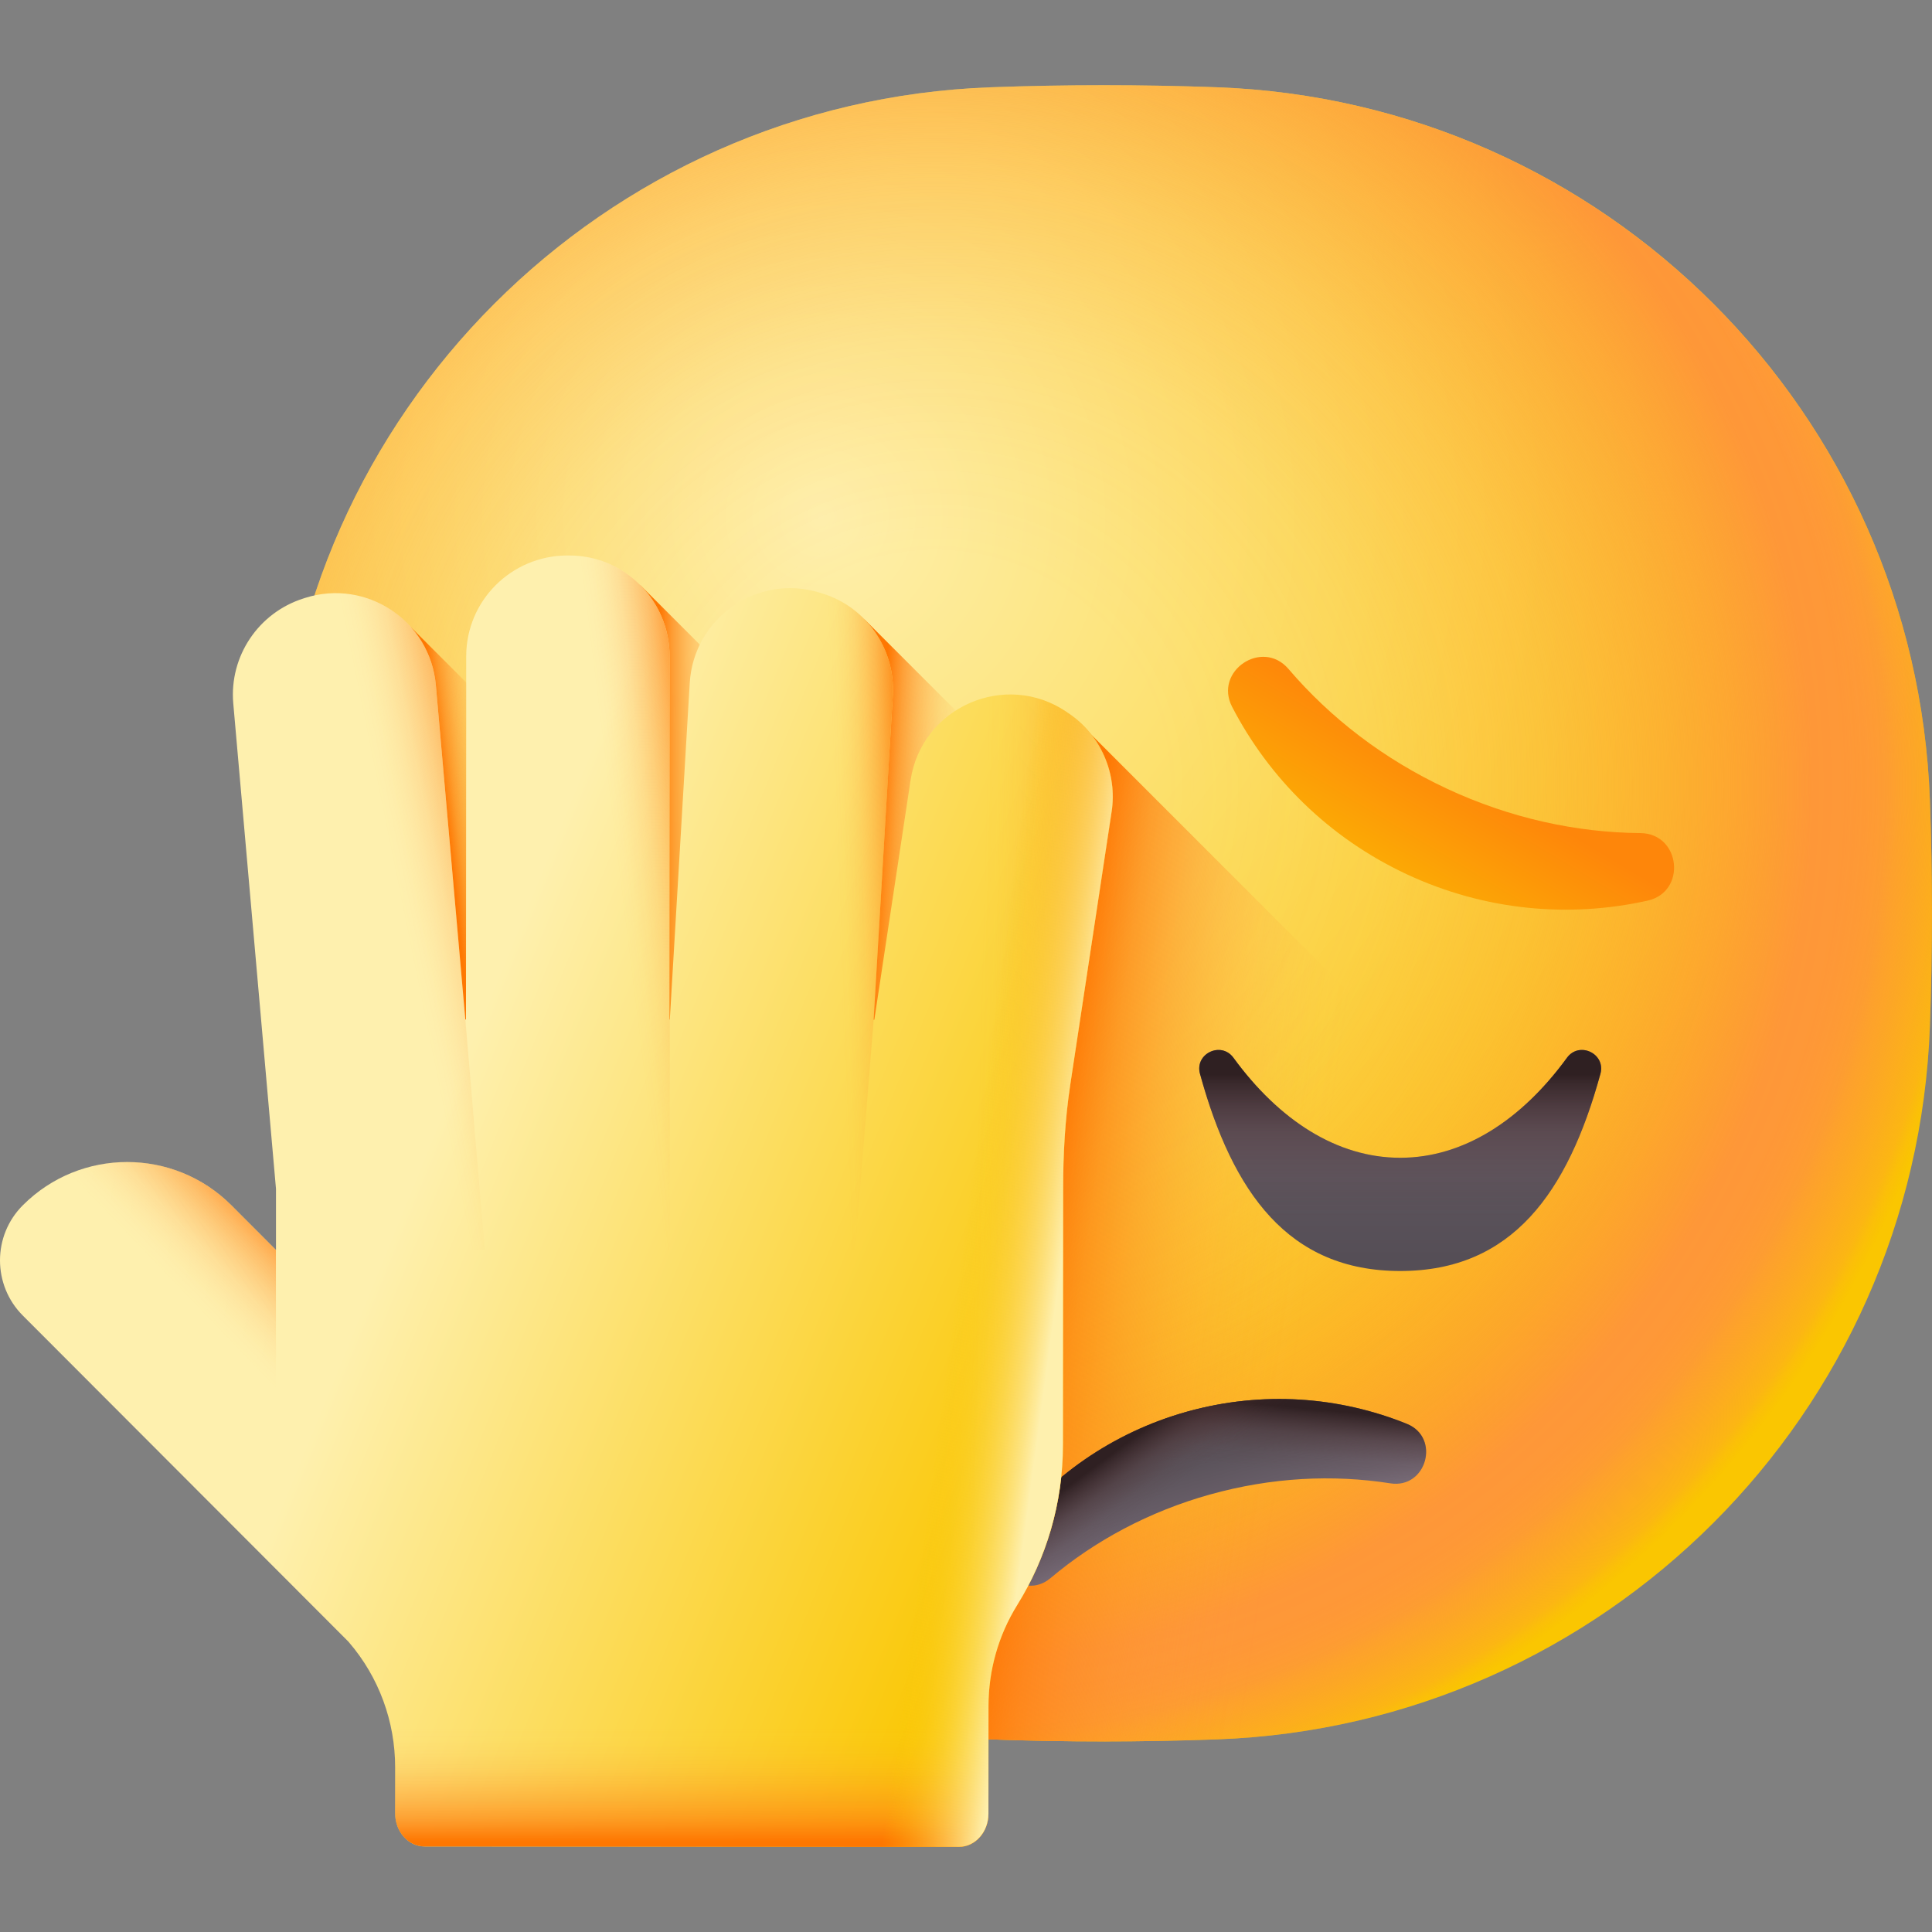 <svg xmlns="http://www.w3.org/2000/svg" xmlns:xlink="http://www.w3.org/1999/xlink" id="Layer_1" viewBox="0 0 512 512"><rect x="0" y="0" width="512" height="512" fill="#808080" stroke="none"/><linearGradient id="lg1"><stop offset="0" stop-color="#fef0ae"></stop><stop offset="1" stop-color="#fac600"></stop></linearGradient><radialGradient id="SVGID_1_" cx="217.51" cy="377.17" gradientTransform="matrix(1 0 0 -1 0 514)" gradientUnits="userSpaceOnUse" r="301.45" xlink:href="#lg1"></radialGradient><radialGradient id="SVGID_00000038414996967693673590000010926563365769033137_" cx="247.83" cy="305.88" gradientTransform="matrix(1 0 0 -1 0 514)" gradientUnits="userSpaceOnUse" r="276.99"><stop offset="0" stop-color="#fe9738" stop-opacity="0"></stop><stop offset=".22" stop-color="#fe9738" stop-opacity="0"></stop><stop offset=".33" stop-color="#fe9738" stop-opacity=".04"></stop><stop offset=".43" stop-color="#fe9738" stop-opacity=".09"></stop><stop offset=".5" stop-color="#fe9738" stop-opacity=".17"></stop><stop offset=".58" stop-color="#fe9738" stop-opacity=".27"></stop><stop offset=".64" stop-color="#fe9738" stop-opacity=".39"></stop><stop offset=".7" stop-color="#fe9738" stop-opacity=".53"></stop><stop offset=".76" stop-color="#fe9738" stop-opacity=".7"></stop><stop offset=".81" stop-color="#fe9738" stop-opacity=".88"></stop><stop offset=".84" stop-color="#fe9738"></stop><stop offset=".87" stop-color="#fe9738" stop-opacity=".99"></stop><stop offset=".89" stop-color="#fe9738" stop-opacity=".95"></stop><stop offset=".91" stop-color="#fe9738" stop-opacity=".88"></stop><stop offset=".92" stop-color="#fe9738" stop-opacity=".79"></stop><stop offset=".94" stop-color="#fe9738" stop-opacity=".66"></stop><stop offset=".96" stop-color="#fe9738" stop-opacity=".51"></stop><stop offset=".98" stop-color="#fe9738" stop-opacity=".34"></stop><stop offset=".99" stop-color="#fe9738" stop-opacity=".14"></stop><stop offset="1" stop-color="#fe9738" stop-opacity=".01"></stop></radialGradient><linearGradient id="lg2"><stop offset="0" stop-color="#fe9738" stop-opacity="0"></stop><stop offset=".1" stop-color="#fe9636" stop-opacity=".02"></stop><stop offset=".23" stop-color="#fe9433" stop-opacity=".08"></stop><stop offset=".36" stop-color="#fe912e" stop-opacity=".17"></stop><stop offset=".5" stop-color="#fe8d26" stop-opacity=".31"></stop><stop offset=".65" stop-color="#fe871d" stop-opacity=".48"></stop><stop offset=".81" stop-color="#fe8011" stop-opacity=".69"></stop><stop offset=".96" stop-color="#fe7804" stop-opacity=".94"></stop><stop offset="1" stop-color="#fe7701"></stop></linearGradient><linearGradient id="SVGID_00000001625703072579954820000006445456130095335833_" gradientTransform="matrix(1 0 0 -1 0 514)" gradientUnits="userSpaceOnUse" x1="346.97" x2="274.25" xlink:href="#lg2" y1="175.117" y2="185.807"></linearGradient><linearGradient id="lg3"><stop offset="0" stop-color="#7a6d79"></stop><stop offset=".25" stop-color="#6c616c"></stop><stop offset=".68" stop-color="#5b535b"></stop><stop offset="1" stop-color="#554e56"></stop></linearGradient><linearGradient id="SVGID_00000038371281498519066810000014791639783185893289_" gradientTransform="matrix(-.963 .269 -.269 -.963 -1589.342 1657.515)" gradientUnits="userSpaceOnUse" x1="-2178.823" x2="-2178.823" xlink:href="#lg3" y1="688.285" y2="720.205"></linearGradient><linearGradient id="lg4"><stop offset="0" stop-color="#593636" stop-opacity="0"></stop><stop offset=".28" stop-color="#543333" stop-opacity=".1"></stop><stop offset=".6" stop-color="#482d2e" stop-opacity=".4"></stop><stop offset=".93" stop-color="#332224" stop-opacity=".88"></stop><stop offset="1" stop-color="#2f2022"></stop></linearGradient><linearGradient id="SVGID_00000020358050610748301070000006350918621218674598_" gradientTransform="matrix(-.963 .269 -.269 -.963 -1589.342 1657.515)" gradientUnits="userSpaceOnUse" x1="-2182.341" x2="-2188.401" xlink:href="#lg4" y1="708.609" y2="724.489"></linearGradient><linearGradient id="SVGID_00000073682420298644799890000000832328243865883818_" gradientTransform="matrix(.963 -.269 -.269 -.963 2111.292 624.927)" gradientUnits="userSpaceOnUse" x1="-1666.722" x2="-1672.782" xlink:href="#lg4" y1="708.6" y2="724.48"></linearGradient><linearGradient id="SVGID_00000161612751795671389050000004326059680942463931_" gradientTransform="matrix(1 0 0 -1 0 514)" gradientUnits="userSpaceOnUse" x1="371.069" x2="371.069" xlink:href="#lg3" y1="232.84" y2="180.58"></linearGradient><linearGradient id="SVGID_00000156582499540067912630000001816569476198611861_" gradientTransform="matrix(1 0 0 -1 0 514)" gradientUnits="userSpaceOnUse" x1="371.069" x2="371.069" xlink:href="#lg4" y1="191.52" y2="229.27"></linearGradient><linearGradient id="SVGID_00000070076841039719767450000014844793218204817596_" gradientTransform="matrix(1 0 0 -1 0 514)" gradientUnits="userSpaceOnUse" x1="213.999" x2="213.999" xlink:href="#lg3" y1="232.84" y2="180.58"></linearGradient><linearGradient id="SVGID_00000175293567369451396280000007503657233458139319_" gradientTransform="matrix(1 0 0 -1 0 514)" gradientUnits="userSpaceOnUse" x1="213.999" x2="213.999" xlink:href="#lg4" y1="191.52" y2="229.27"></linearGradient><linearGradient id="SVGID_00000183932180494788592310000005394764443796287927_" gradientTransform="matrix(1 0 0 -1 0 514)" gradientUnits="userSpaceOnUse" x1="356.366" x2="386.676" y1="260.376" y2="310.896"><stop offset="0" stop-color="#fac600"></stop><stop offset="1" stop-color="#fe860a"></stop></linearGradient><linearGradient id="SVGID_00000142178104063597658210000000538034887655987643_" gradientTransform="matrix(1 0 0 -1 0 514)" gradientUnits="userSpaceOnUse" x1="135.68" x2="120.53" xlink:href="#lg2" y1="278.116" y2="276.336"></linearGradient><linearGradient id="SVGID_00000131346952985141111160000011941080066677525131_" gradientTransform="matrix(1 0 0 -1 0 514)" gradientUnits="userSpaceOnUse" x1="194.37" x2="174.76" xlink:href="#lg2" y1="291.04" y2="291.04"></linearGradient><linearGradient id="SVGID_00000145022250816144635160000013514037850679455918_" gradientTransform="matrix(1 0 0 -1 0 514)" gradientUnits="userSpaceOnUse" x1="256" x2="232.48" xlink:href="#lg2" y1="288.468" y2="289.718"></linearGradient><linearGradient id="SVGID_00000101065233992485025380000014988608335647419808_" gradientTransform="matrix(1 0 0 -1 0 514)" gradientUnits="userSpaceOnUse" x1="113.963" x2="286.563" xlink:href="#lg1" y1="211.477" y2="140.757"></linearGradient><linearGradient id="SVGID_00000126304752272578655240000002605582945508969610_" gradientTransform="matrix(1 0 0 -1 0 514)" gradientUnits="userSpaceOnUse" x1="56.68" x2="80.91" xlink:href="#lg2" y1="162.83" y2="186.11"></linearGradient><linearGradient id="SVGID_00000016059157405256167000000015703146619028243884_" gradientTransform="matrix(1 0 0 -1 0 514)" gradientUnits="userSpaceOnUse" x1="160.245" x2="160.245" xlink:href="#lg2" y1="56.06" y2="25.86"></linearGradient><linearGradient id="SVGID_00000018208399314918636960000012777966753319543466_" gradientTransform="matrix(1 0 0 -1 0 514)" gradientUnits="userSpaceOnUse" x1="107.281" x2="137.771" xlink:href="#lg2" y1="269.765" y2="275.955"></linearGradient><linearGradient id="SVGID_00000050631632147947237350000011939616985067448471_" gradientTransform="matrix(1 0 0 -1 0 514)" gradientUnits="userSpaceOnUse" x1="164.881" x2="190.611" xlink:href="#lg2" y1="274.984" y2="278.164"></linearGradient><linearGradient id="SVGID_00000147929347724095473790000016421050592592430245_" gradientTransform="matrix(1 0 0 -1 0 514)" gradientUnits="userSpaceOnUse" x1="222.28" x2="241.33" xlink:href="#lg2" y1="270.603" y2="271.273"></linearGradient><linearGradient id="SVGID_00000045593070026550941910000009591608319733329325_" gradientTransform="matrix(1 0 0 -1 0 514)" gradientUnits="userSpaceOnUse" x1="257.96" x2="295.13" xlink:href="#lg2" y1="177.004" y2="176.054"></linearGradient><linearGradient id="SVGID_00000157302603598775117940000006076086150370315913_" gradientTransform="matrix(1 0 0 -1 0 514)" gradientUnits="userSpaceOnUse" x1="254.01" x2="280.39" y1="176.473" y2="172.913"><stop offset="0" stop-color="#fac600" stop-opacity="0"></stop><stop offset="1" stop-color="#fef0ae"></stop></linearGradient><g><g><path d="m322.53 460.95c-20 .73-40.01.73-60 0-102.65-3.77-185.15-86.26-188.91-188.91-.73-20-.73-40.01 0-60 3.77-102.65 86.26-185.15 188.91-188.91 20-.73 40.01-.73 60 0 102.65 3.77 185.15 86.26 188.91 188.91.73 20 .73 40.01 0 60-3.77 102.65-86.26 185.15-188.91 188.91z" fill="url(#SVGID_1_)"></path><path d="m322.53 460.95c-20 .73-40.01.73-60 0-102.65-3.77-185.15-86.26-188.91-188.91-.73-20-.73-40.01 0-60 3.77-102.65 86.26-185.15 188.91-188.91 20-.73 40.01-.73 60 0 102.65 3.77 185.15 86.26 188.91 188.91.73 20 .73 40.01 0 60-3.77 102.65-86.26 185.15-188.91 188.91z" fill="url(#SVGID_00000038414996967693673590000010926563365769033137_)"></path><path d="m289.26 194.73-46.8 46.8v217.66c6.59.92 13.28 1.52 20.06 1.77 20 .73 40 .73 60 0 62.47-2.29 117.47-33.74 151.81-81.14l-185.08-185.08z" fill="url(#SVGID_00000001625703072579954820000006445456130095335833_)"></path></g><g><g><path d="m320.72 396.04c-16.22 4.53-30.56 12.27-42.34 22.19-7.43 6.26-17.73-3.45-11.9-11.23 11.56-15.43 28.12-27.31 48.13-32.9 20.01-5.58 40.33-3.99 58.21 3.23 9.01 3.64 5.23 17.28-4.37 15.77-15.21-2.39-31.49-1.59-47.71 2.94z" fill="url(#SVGID_00000038371281498519066810000014791639783185893289_)"></path><path d="m320.72 396.04c-16.22 4.53-30.56 12.27-42.34 22.19-7.43 6.26-17.73-3.45-11.9-11.23 11.56-15.43 28.12-27.31 48.13-32.9 20.01-5.58 40.33-3.99 58.21 3.23 9.01 3.64 5.23 17.28-4.37 15.77-15.21-2.39-31.49-1.59-47.71 2.94z" fill="url(#SVGID_00000020358050610748301070000006350918621218674598_)"></path><path d="m320.72 396.04c16.22-4.53 32.5-5.32 47.71-2.94 9.6 1.51 13.38-12.13 4.37-15.77-17.88-7.22-38.2-8.81-58.21-3.23s-36.57 17.46-48.13 32.9c-5.83 7.78 4.47 17.49 11.9 11.23 11.78-9.92 26.12-17.67 42.34-22.19z" fill="url(#SVGID_00000073682420298644799890000000832328243865883818_)"></path></g><g><g><path d="m371.07 306.82c-16.74 0-32.11-9.93-44.19-26.5-3.26-4.47-10.34-1.09-8.87 4.25 8.65 31.54 23.44 52.26 53.06 52.26s44.41-20.71 53.06-52.26c1.46-5.34-5.61-8.72-8.87-4.25-12.08 16.57-27.45 26.5-44.19 26.5z" fill="url(#SVGID_00000161612751795671389050000004326059680942463931_)"></path><path d="m371.07 306.82c-16.74 0-32.11-9.93-44.19-26.5-3.26-4.47-10.34-1.09-8.87 4.25 8.65 31.54 23.44 52.26 53.06 52.26s44.41-20.71 53.06-52.26c1.46-5.34-5.61-8.72-8.87-4.25-12.08 16.57-27.45 26.5-44.19 26.5z" fill="url(#SVGID_00000156582499540067912630000001816569476198611861_)"></path></g><g><path d="m214 306.82c-16.74 0-32.11-9.93-44.19-26.5-3.26-4.47-10.34-1.09-8.87 4.25 8.65 31.54 23.44 52.26 53.06 52.26s44.41-20.71 53.06-52.26c1.46-5.34-5.61-8.72-8.87-4.25-12.08 16.57-27.45 26.5-44.19 26.5z" fill="url(#SVGID_00000070076841039719767450000014844793218204817596_)"></path><path d="m214 306.82c-16.74 0-32.11-9.93-44.19-26.5-3.26-4.47-10.34-1.09-8.87 4.25 8.65 31.54 23.44 52.26 53.06 52.26s44.41-20.71 53.06-52.26c1.46-5.34-5.61-8.72-8.87-4.25-12.08 16.57-27.45 26.5-44.19 26.5z" fill="url(#SVGID_00000175293567369451396280000007503657233458139319_)"></path></g></g><path d="m383.44 209c-16.8-7.83-30.97-18.82-41.97-31.71-6.94-8.13-19.87.55-14.94 10.05 9.77 18.83 25.61 34.71 46.32 44.37 20.72 9.66 43.06 11.59 63.77 6.97 10.44-2.33 8.79-17.81-1.91-17.9-16.94-.14-34.47-3.94-51.27-11.77z" fill="url(#SVGID_00000183932180494788592310000005394764443796287927_)"></path></g></g><path d="m108.91 166.22 30.57 30.57-17.65 113.53z" fill="url(#SVGID_00000142178104063597658210000000538034887655987643_)"></path><path d="m169.66 155.03 23.52 23.52-16.99 112.34z" fill="url(#SVGID_00000131346952985141111160000011941080066677525131_)"></path><path d="m229.05 164.08 32.3 32.3-32.3 87.74z" fill="url(#SVGID_00000145022250816144635160000013514037850679455918_)"></path><g><g><path d="m283.38 189.18c-.22-.15-.45-.31-.68-.47-16.21-11.1-38.46-1.35-41.39 18.07l-9.6 63.46h-.19l4.11-69.58.98-16.33c.73-12.24-6.97-23.44-18.69-27.06-.26-.08-.53-.16-.79-.24-16.48-5.03-33.32 6.78-34.34 23.98l-.83 14.02-4.45 75.17h-.11l.05-75.64v-20.63c.02-14.76-11.94-26.78-26.69-26.72-.18 0-.37 0-.55 0-14.72.1-26.65 11.97-26.66 26.69v14.98l-.06 81.29h-.17l-7.81-88.61c-1.5-17.01-18.36-28.27-34.64-23.11-.16.05-.33.1-.49.16-11.92 3.8-19.65 15.34-18.56 27.8l11.32 128.64v.16 16.03h-.02l-11.81-11.83c-15.24-15.26-39.96-15.28-55.22-.04-4.06 4.03-6.09 9.34-6.09 14.63 0 5.3 2.01 10.61 6.06 14.65l86.25 86.38c.05.06.1.1.14.16.02.03.05.06.07.09 7.92 9.22 12.21 21 12.2 33.14v12.12c-.01 4.85 3.48 8.78 7.79 8.79l118.55.09 23.09.02c4.31 0 7.8-3.93 7.8-8.78l.02-28.54c0-9.47 2.63-18.76 7.63-26.79 7.66-12.33 12.1-26.89 12.11-42.47l.04-67.49s0-.06 0-.09c-.01-9.34.5-18.67 1.9-27.9l10.94-72.24c1.53-10.08-2.81-20.16-11.21-25.95z" fill="url(#SVGID_00000101065233992485025380000014988608335647419808_)"></path><path d="m73.11 331.24-11.81-11.84c-15.24-15.26-39.96-15.28-55.22-.04-4.05 4.04-6.08 9.35-6.08 14.64 0 5.3 2.01 10.61 6.06 14.65l67.06 67.16v-84.57z" fill="url(#SVGID_00000126304752272578655240000002605582945508969610_)"></path><path d="m281.71 381.43v1.41c0 15.59-4.45 30.14-12.11 42.48-5 8.04-7.62 17.32-7.63 26.79l-.02 28.54c0 4.85-3.5 8.78-7.8 8.78h-23.09l-118.56-.1c-4.31 0-7.8-3.94-7.8-8.79v-12.11c.02-12.15-4.27-23.93-12.19-33.14-.02-.03-.05-.06-.07-.09-.05-.05-.09-.1-.14-.16l-53.52-53.6h242.92z" fill="url(#SVGID_00000016059157405256167000000015703146619028243884_)"></path></g><path d="m80.86 158.45c-.16.05-.33.1-.49.16-11.92 3.8-19.65 15.34-18.56 27.8l11.32 128.64v.16 16.03h55.33l-5.14-61.07-7.81-88.61c-1.5-17.01-18.36-28.27-34.64-23.11z" fill="url(#SVGID_00000018208399314918636960000012777966753319543466_)"></path><path d="m177.51 331.24v-61.03h-.11l.05-75.64v-20.63c.02-14.76-11.94-26.78-26.69-26.72-.18 0-.37 0-.55 0-14.72.1-26.65 11.97-26.66 26.69v14.98l-.06 81.29h-.17l5.14 61.07h49.06z" fill="url(#SVGID_00000050631632147947237350000011939616985067448471_)"></path><path d="m235.63 200.67.98-16.33c.73-12.24-6.97-23.44-18.69-27.06-.26-.08-.53-.16-.79-.24-16.48-5.03-33.32 6.78-34.34 23.98l-.83 14.02-4.45 75.17h-.11l.11 61.03h49.1l4.92-60.99 4.11-69.58z" fill="url(#SVGID_00000147929347724095473790000016421050592592430245_)"></path><path d="m294.59 215.13c1.53-10.08-2.81-20.16-11.21-25.95-.22-.15-.45-.31-.68-.47-16.21-11.1-38.45-1.35-41.39 18.07l-9.6 63.46h-.19l-4.92 60.99v158.18h4.45l23.09.02c4.31 0 7.8-3.93 7.8-8.78l.02-28.54c0-9.47 2.63-18.76 7.63-26.79 7.66-12.33 12.1-26.89 12.11-42.47l.04-67.49s0-.06 0-.09c-.01-9.34.5-18.67 1.9-27.9l10.94-72.24z" fill="url(#SVGID_00000045593070026550941910000009591608319733329325_)"></path><path d="m294.59 215.13c1.53-10.08-2.81-20.16-11.21-25.95-.22-.15-.45-.31-.68-.47-16.21-11.1-38.45-1.35-41.39 18.07l-9.6 63.46h-.19l-4.92 60.99v158.18h4.45l23.09.02c4.31 0 7.8-3.93 7.8-8.78l.02-28.54c0-9.47 2.63-18.76 7.63-26.79 7.66-12.33 12.1-26.89 12.11-42.47l.04-67.49s0-.06 0-.09c-.01-9.34.5-18.67 1.9-27.9l10.94-72.24z" fill="url(#SVGID_00000157302603598775117940000006076086150370315913_)"></path></g></svg>